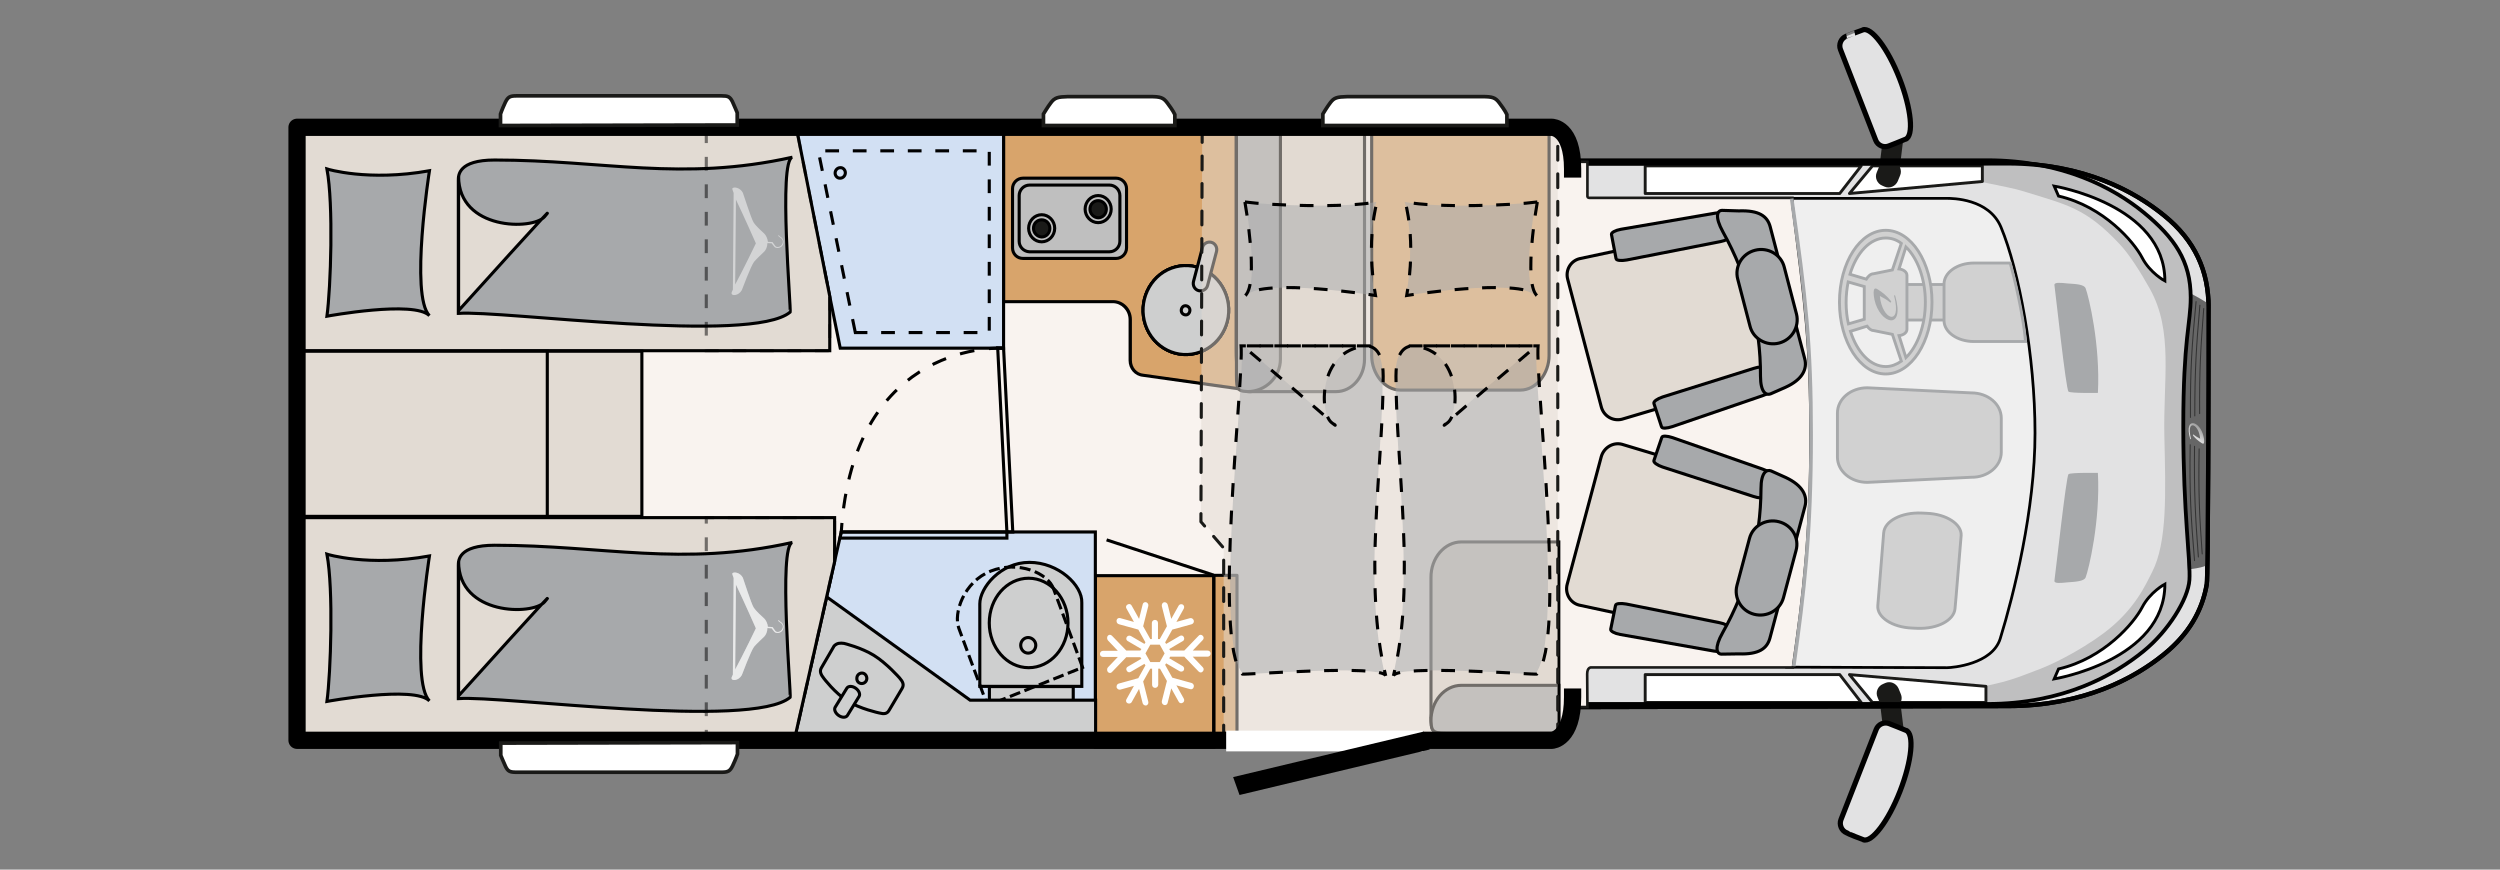 <?xml version="1.0" encoding="utf-8"?>
<!-- Generator: Adobe Illustrator 26.0.1, SVG Export Plug-In . SVG Version: 6.00 Build 0)  -->
<svg version="1.1" id="Ebene_1" xmlns="http://www.w3.org/2000/svg" xmlns:xlink="http://www.w3.org/1999/xlink" x="0px" y="0px"
	 viewBox="0 0 978 340.2" style="enable-background:new 0 0 978 340.2;" xml:space="preserve">
<rect x="0" y="0" width="978" height="340.2" fill="#808080" stroke="none"/>
<style type="text/css">
	.st0{fill:none;stroke:#1A1A18;stroke-width:1.137;}
	.st1{fill:#E2E2E3;stroke:#000000;stroke-width:1.705;}
	.st2{fill:#EFEFEF;stroke:#000000;stroke-width:1.083;}
	.st3{fill:#BFBFC0;}
	.st4{fill:#666666;}
	.st5{fill:none;stroke:#000000;stroke-width:1.705;}
	.st6{fill:none;stroke:#333333;stroke-width:0.41;stroke-linecap:round;stroke-linejoin:round;}
	.st7{fill:none;stroke:#333333;stroke-width:0.41;stroke-linecap:round;stroke-linejoin:round;}
	.st8{fill:none;stroke:#333333;stroke-width:0.402;stroke-linecap:round;stroke-linejoin:round;}
	.st9{fill-rule:evenodd;clip-rule:evenodd;fill:url(#SVGID_1_);}
	.st10{fill:#D1D1D1;stroke:#A7A9AB;stroke-width:1.138;stroke-miterlimit:10;}
	.st11{fill:#FFFFFF;stroke:#1A1A18;stroke-width:1.138;stroke-linecap:square;stroke-linejoin:round;}
	.st12{fill:#FFFFFF;stroke:#1A1A18;stroke-width:1.138;stroke-linecap:square;stroke-linejoin:round;}
	.st13{fill:#D1D1D1;stroke:#A7A9AB;stroke-width:1.138;}
	.st14{fill-rule:evenodd;clip-rule:evenodd;fill:#A7A9AB;}
	.st15{fill:#1A1A18;}
	.st16{fill:#E2E2E3;stroke:#000000;stroke-width:2.039;}
	.st17{fill:#FFFFFF;stroke:#000000;stroke-width:1.138;}
	.st18{fill:#A7A9AB;}
	.st19{fill:none;stroke:#000000;stroke-width:1.487;}
	.st20{fill:#F9F3EF;stroke:#1A1A18;stroke-width:1.031;}
	.st21{fill:none;stroke:#A7A9AB;stroke-width:1.429;}
	.st22{fill:#F9F3EF;}
	.st23{fill:#D8A46B;}
	.st24{fill:#E2DBD3;stroke:#000000;stroke-width:1.225;}
	.st25{fill:#A7A9AB;stroke:#000000;stroke-width:1.225;}
	.st26{fill:none;stroke:#000000;stroke-width:1.215;stroke-dasharray:2.152;}
	.st27{fill:#D8A46B;stroke:#000000;stroke-width:1.215;}
	.st28{fill:#B16831;stroke:#000000;stroke-width:1.215;}
	.st29{fill:#FFFFFF;}
	.st30{fill:#E2DBD3;stroke:#000000;stroke-width:1.215;}
	.st31{fill:#A7A9AB;stroke:#000000;stroke-width:1.215;}
	.st32{fill:#D2E0F3;stroke:#000000;stroke-width:1.215;}
	.st33{fill:#D8A46B;stroke:#000000;stroke-width:1.215;stroke-linecap:round;stroke-linejoin:round;}
	.st34{fill:#CECFCF;stroke:#000000;stroke-width:1.215;}
	.st35{fill:none;stroke:#000000;stroke-width:1.215;stroke-dasharray:4.304,1.793,4.304,1.793;}
	.st36{fill:none;stroke:#000000;stroke-width:1.215;}
	.st37{fill:#BFBFBF;stroke:#000000;stroke-width:1.215;stroke-linejoin:round;}
	.st38{fill:#1A1A18;stroke:#000000;stroke-width:1.215;}
	.st39{fill:none;stroke:#000000;stroke-width:1.215;stroke-dasharray:5.38,5.38;}
	.st40{opacity:0.5;fill:#FFFFFF;}
	.st41{fill:none;stroke:#000000;stroke-width:1.215;stroke-dasharray:5.752,5.752;}
	.st42{fill:#E2DBD3;stroke:#000000;stroke-width:1.215;stroke-linecap:round;}
	.st43{opacity:0.5;fill:none;stroke:#000000;stroke-width:1.215;stroke-dasharray:5.38,5.38,5.38,5.38,5.38,5.38;}
	.st44{fill:#D8A46B;stroke:#000000;stroke-width:1.225;stroke-linecap:round;stroke-linejoin:round;}
	.st45{opacity:0.5;fill:#E2DBD3;}
	.st46{opacity:0.5;}
	.st47{fill:none;stroke:#1A1A18;stroke-width:1.215;stroke-linecap:round;stroke-linejoin:round;stroke-dasharray:5.38,5.38;}
	.st48{fill:none;stroke:#000000;stroke-width:6.749;stroke-linecap:square;stroke-linejoin:round;}
	.st49{fill:#FFFFFF;stroke:#1A1A18;stroke-width:1.435;}
</style>
<path class="st1" d="M846.6,255.9c9.6-7.8,14.9-16.9,16.7-27.4c0.5-2.1,0.7-82.9,0.7-108.2c0-14.3-5.3-26.2-17.4-36
	c-11.4-9.3-31.4-20.4-61.2-20.4H615.2v212.7l170.2-0.4C815.2,276.2,835.2,265.2,846.6,255.9z"/>
<path class="st2" d="M796.1,169.4c0-30.1-6.3-63.7-13.3-80.5c-4.7-11.3-19.2-11.3-21.2-11.3c-7,0-62.5,0-62.5,0
	c9.2,31.5,10.3,152.8,0,183.4c0,0,55.6,0.2,62.6,0.2c2,0,17.7-1.3,20.8-11.4C787.8,232.6,796.1,199.4,796.1,169.4z"/>
<path class="st3" d="M849.3,243.8c9-13.3,6.7-22.2,6.7-22.2l1-104.3c0,0,2.8-15.1-14.8-31.7c-18.4-17.3-40.4-19.9-46.3-20.7
	c-5.9-0.7-11.2-0.7-20.1-0.2c0.8,5.7-1.3,6.4,0.5,6.7c6.9,1.5,11.4,2.2,15.5,3.5c16.6,5.2,24,6.3,37.4,20.6
	c3.7,3.9,8.1,10.8,11.9,17.6c9.2,16.6,5.1,35.5,5.6,57.5c0.5,22.3,1.2,41.5-4.8,53.2c-2.5,4.9-6.8,14.8-18.8,23.8
	c-4.1,3.1-10.5,7.2-18.3,11.1c-4.8,2.4-9.1,3.9-12.8,5.3c-6.7,2.6-11.8,3.6-15,4.3c-1,0.2,0.3,2.9,0.2,5.8c0.2,1.3,8.3,1.4,16.6,0.1
	c6.7-1.1,13.8-3.4,15.1-3.5C819.1,269.9,843.3,252.6,849.3,243.8z"/>
<path class="st4" d="M855.9,222.8c0.1,0,0.3-0.1,0.4-0.1c1.3-0.1,7.8-0.9,7.8-2.5c0-0.3,1-98.7,0.5-100.6c-0.3-1-7.4-4.7-7.4-4.7
	l-0.6,6.3c0,0-2.6,29.5-2.2,34.3c0,0-0.2,17.3-0.2,33.7C854.2,190,855.9,222.8,855.9,222.8z"/>
<path class="st6" d="M859.1,118c-1.6,16.9-2.3,26.1-2.2,45.3"/>
<path class="st7" d="M860.6,119.4c-1.4,16.2-2,24.9-2,43.3"/>
<path class="st8" d="M862.1,120.7c-1.2,15.4-1.7,23.7-1.6,41.1"/>
<path class="st6" d="M858.5,219.3c-1.4-16.9-2-26.1-1.7-45.3"/>
<path class="st7" d="M860,217.9c-1.2-16.2-1.7-24.9-1.5-43.3"/>
<path class="st8" d="M861.5,216.7c-1.1-15.4-1.5-23.7-1.2-41.1"/>
<linearGradient id="SVGID_1_" gradientUnits="userSpaceOnUse" x1="-338.557" y1="65.156" x2="-333.642" y2="68.953" gradientTransform="matrix(8.979300e-11 -1 1 8.979300e-11 793.169 -167.492)">
	<stop  offset="0" style="stop-color:#E0E0E0"/>
	<stop  offset="0.22" style="stop-color:#CBCBCB"/>
	<stop  offset="0.739" style="stop-color:#9E9E9E"/>
	<stop  offset="1" style="stop-color:#8C8C8C"/>
</linearGradient>
<path class="st9" d="M862,170.7c-1.3-6.1-7.8-8-5.2,1c0,0.1,0.1,0.1,0.2,0.1c0.1,0,0.1-0.1,0.1-0.2c-2-7.9,3.1-6,3.6,0
	c-0.9-0.4-1.8-1-2.6-1.6c-0.1-0.1-0.2,0-0.2,0.1c-0.1,0.1,0,0.2,0.1,0.4c0.9,1.1,2.1,2.1,3.4,2.9c0.3,0.2,0.5,0.2,0.7,0.1
	C862.3,173.1,862.4,172.2,862,170.7L862,170.7z"/>
<path class="st10" d="M741.2,125.2c-4.8,0-8.6-1.7-8.6-3.7V115c0-2.1,3.9-3.7,8.6-3.7h24.5c4.8,0,8.6,1.7,8.6,3.7v6.5
	c0,2.1-3.9,3.7-8.6,3.7H741.2z"/>
<path class="st10" d="M786.4,102.9h-14.2c-6.5,0-11.7,3.7-11.7,8.2v14.3c0,4.5,5.2,8.2,11.7,8.2h20.2
	C791.5,123.1,788,108.5,786.4,102.9z"/>
<path class="st10" d="M782.9,176.9v-13.3c0-5.5-5.2-9.9-11.7-9.9l-40.7-2c-6.5,0-11.7,4.4-11.7,9.9v17.2c0,5.5,5.2,9.9,11.7,9.9
	l40.7-2C777.6,186.8,782.9,182.4,782.9,176.9z"/>
<path class="st10" d="M753.7,200.8l-2.1-0.1c-7.8-0.3-14.3,3.1-14.7,7.7l-1.5,18.6l-0.1,1.2l-0.7,8.7c-0.4,4.5,5.6,8.5,13.4,8.8
	l2.1,0.1c7.8,0.3,14.3-3.1,14.7-7.7l0.4-4.5l0.8-9.7l1.2-14.4C767.5,205.1,761.5,201.1,753.7,200.8z"/>
<polygon class="st11" points="643.6,263.9 643.6,274.8 728.1,274.8 719.7,263.9 "/>
<polygon class="st12" points="776.9,274.8 776.9,268.5 723.5,263.9 732.5,274.8 "/>
<polygon class="st11" points="643.6,75.7 643.6,64.9 728.1,64.9 719.7,75.7 "/>
<polygon class="st12" points="775.5,64.9 775.5,71 723.5,75.7 732.5,64.9 "/>
<path class="st13" d="M755.8,118.2c0-15.5-8.1-28.1-18.1-28.1s-18.1,12.6-18.1,28.1s8.1,28.1,18.1,28.1S755.8,133.7,755.8,118.2z
	 M745.6,139.9l-2.7-8.6c1.8-0.2,3.1-1.2,3.1-2.5v-21.1c0-1.3-1.4-2.3-3.1-2.5l2.7-8.6c4.5,4.4,7.6,12.4,7.6,21.6
	C753.2,127.4,750.1,135.5,745.6,139.9z M737.7,93.1c2.2,0,4.3,0.7,6.1,2.1l-3.5,10.4l-7.4,1.5c-1.1,0-2.1,1-2.8,2.1l-6.4-1.9
	C726.3,98.8,731.6,93.1,737.7,93.1z M723,110.3l6.3,1.8v12.8c0,0,0,0,0,0l-6.2,1.8c-0.6-2.6-0.9-5.4-0.9-8.4
	C722.2,115.4,722.5,112.8,723,110.3z M723.9,129.6l6.5-2c0.7,0.9,1.5,1.7,2.5,1.7l7.4,1.5l3.5,10.5c-1.9,1.3-3.9,2.1-6.1,2.1
	C731.7,143.4,726.5,137.8,723.9,129.6z"/>
<path class="st14" d="M733.3,117.3c2.1,9.5,12.1,12.4,8.1-1.6c0-0.2-0.2-0.2-0.3-0.2c-0.1,0-0.1,0.2-0.1,0.3c3.1,12.3-4.8,9.3-5.6,0
	c1.4,0.7,2.8,1.5,4,2.5c0.1,0.1,0.3,0,0.4-0.1c0.1-0.1,0-0.3-0.2-0.6c-1.3-1.7-3.2-3.3-5.2-4.5c-0.5-0.3-0.8-0.3-1.1-0.1
	C732.9,113.5,732.8,114.9,733.3,117.3L733.3,117.3z"/>
<g>
	<path class="st15" d="M738.1,296.9l-2.9-23.9c-0.3-2.2,1.3-4.2,3.5-4.4l0,0c2.2-0.3,4.2,1.3,4.4,3.5l2.9,23.9
		c0.3,2.2-1.3,4.2-3.5,4.4l0,0C740.4,300.6,738.4,299.1,738.1,296.9z"/>
	<path class="st15" d="M735.4,275l-0.9-2.2c-0.9-2,0.1-4.4,2.1-5.2l0.9-0.4c2-0.9,4.3,0.1,5.2,2.1l0.9,2.2c0.9,2-0.1,4.4-2.1,5.2
		l-0.9,0.4C738.6,278,736.2,277.1,735.4,275z"/>
	<path class="st16" d="M728.9,328.5c3.3,1.3,9.8-7.2,14.4-19c4.6-11.8,5.7-22.5,2.3-23.8c-0.1-0.1-6.5-2.6-6.5-2.6
		c-2-0.8-4.3,0.2-5.1,2.2l-13.8,35.3c-0.8,2,0.2,4.4,2.2,5.2C722.5,326,728.8,328.5,728.9,328.5z"/>
</g>
<g>
	<path class="st15" d="M737.9,43.3L735,67.2c-0.3,2.2,1.3,4.2,3.5,4.4v0c2.2,0.3,4.2-1.3,4.4-3.5l2.9-23.9c0.3-2.2-1.3-4.2-3.5-4.4
		l0,0C740.1,39.6,738.1,41.1,737.9,43.3z"/>
	<path class="st15" d="M735.1,65.2l-0.9,2.2c-0.9,2,0.1,4.4,2.1,5.2l0.9,0.4c2,0.9,4.3-0.1,5.2-2.1l0.9-2.2c0.9-2-0.1-4.4-2.1-5.2
		l-0.9-0.4C738.3,62.2,736,63.1,735.1,65.2z"/>
	<path class="st16" d="M728.7,11.7c3.3-1.3,9.8,7.2,14.4,19c4.6,11.8,5.7,22.5,2.3,23.8c-0.1,0.1-6.5,2.6-6.5,2.6
		c-2,0.8-4.3-0.2-5.1-2.2L720,19.4c-0.8-2,0.2-4.4,2.2-5.2C722.2,14.2,728.5,11.7,728.7,11.7z"/>
</g>
<path class="st17" d="M803.6,72.8c0,0,43.3,7.2,43.3,37.1c0,0-5.8-3.1-8.9-9.1s-14.9-20-32.7-24.1L803.6,72.8z"/>
<path class="st17" d="M803.6,265.6c0,0,43.3-7.2,43.3-37.1c0,0-5.8,3.1-8.9,9.1c-3.1,6-14.9,20-32.7,24.1L803.6,265.6z"/>
<path class="st18" d="M815.9,112.8c1.2,3.1,5.8,22.1,4.8,40.9c0,0-10.6,0.2-11.5-0.5c-1-0.7-5.1-39-5.5-41.6c-0.2-1.3,2.3-1,5.3-0.7
	C811.9,111.1,815.3,111.2,815.9,112.8z"/>
<path class="st18" d="M815.9,225.9c1.2-3.1,5.8-22.1,4.8-40.9c0,0-10.6-0.2-11.5,0.5s-5.1,39-5.5,41.6c-0.2,1.3,2.3,1,5.3,0.7
	C811.9,227.6,815.3,227.4,815.9,225.9z"/>
<path class="st19" d="M596.6,275.4l180.8,0c29.9,0,49.8-11.4,61.2-20.7c9.6-7.8,17.4-20.3,17.9-27.8s-2.4-25.7-2.4-60.1
	s2.9-40.2,2.9-50.4c0-14.3-6.3-23.4-18.4-33.3c-11.4-9.3-31.4-20.4-61.2-20.4H596.6V275.4z"/>
<path class="st5" d="M846.6,255.9c9.6-7.8,14.9-16.9,16.7-27.4c0.5-2.1,0.7-82.9,0.7-108.2c0-14.3-5.3-26.2-17.4-36
	c-11.4-9.3-31.4-20.4-61.2-20.4H615.2v212.7l170.2-0.4C815.2,276.2,835.2,265.2,846.6,255.9z"/>
<path class="st20" d="M599.1,63.3H621c0,0,0,13.2,0,13.6c0,0.4,0.6,0.5,0.6,0.5h79.6l0,2.7c5,39,7.1,55.3,7.1,90.7
	c0,38.7-2.8,61.8-6.9,90.3h-78.9c0,0-1.6-0.2-1.6,2.6c0,1.2,0.1,12.9,0.1,12.9h-21.9"/>
<path class="st21" d="M700.9,77.7c5.5,38.4,7.6,57.2,7.6,92.4c0,38.4-2.7,61.4-6.8,90.5"/>
<path class="st22" d="M615.2,65.8c0-16.3-7.9-16.3-7.9-16.3H127.9v240.6h479.3c0,0,7.9-0.3,7.9-16.9"/>
<g>
	<path class="st23" d="M447.2,146.7c-2.9-0.3-5.1-2.8-5.1-5.8v-16c0-3.9-3-7-6.8-7h-42.8V52.2h91.3v67.9l0.3,31.5l-0.1,0.4
		L447.2,146.7z"/>
	<path d="M483.2,52.8v33l0,34.3l0.3,31.2l-36.2-5.1l0,0l0,0c-2.6-0.2-4.5-2.5-4.5-5.2v-16c0-4.2-3.3-7.6-7.4-7.6h-42.2V52.8H483.2
		 M484.4,51.6h-92.5v67h43.4c3.4,0,6.2,2.9,6.2,6.4v16c0,3.3,2.4,6.1,5.6,6.4l37.4,5.3l0.2-1l-0.3-31.5V85.8V51.6L484.4,51.6z"/>
</g>
<g>
	<path class="st24" d="M617.9,101.2c-3.5,0.9-5.6,4.5-4.6,8.1l13.1,49.8c0.9,3.6,4.5,5.8,8.1,4.9l58.3-17.3c3.5-0.9,5.5-4.5,4.5-8.1
		l-11.9-45.2c-0.9-3.6-4.5-5.8-8-4.9L617.9,101.2z"/>
	<path class="st25" d="M650.4,155.3c-2.1,0.7-3.6,1.8-3.4,2.5l3,9.2c0.2,0.7,2.1,0.6,4.2-0.1l35.3-12.1c2.1-0.7,3.6-1.8,3.4-2.4
		l-2.7-8.3c-0.2-0.7-2-0.7-4.1,0L650.4,155.3z"/>
	<path class="st25" d="M636.4,101.7c-2.2,0.4-4.1,0.2-4.2-0.5l-1.8-9.5c-0.1-0.7,1.5-1.6,3.7-2l36.8-6.3c2.2-0.4,4-0.2,4.1,0.5
		l1.7,8.6c0.1,0.7-1.5,1.6-3.6,2L636.4,101.7z"/>
	<path class="st25" d="M673.7,82.3c-1.9,0-3,2.4,0.3,8.4c9.7,17.4,14.8,36.5,14.7,56.4c0,6.6,2.3,7.6,3.9,7l5.9-2.6
		c6.6-3,8.6-7.1,7.5-11.2l-13.5-51.6c-1.1-4.1-4.3-6.5-12.3-6.2L673.7,82.3z"/>
	<path class="st25" d="M696,134.2c-5,1.3-10.2-1.7-11.4-6.6l-4.8-18.4c-1.3-4.9,1.7-10,6.8-11.3l0,0c5-1.3,10.2,1.7,11.4,6.6
		l4.8,18.4C704,127.8,701,132.9,696,134.2L696,134.2z"/>
</g>
<g>
	<path class="st24" d="M617.7,236.7c-3.5-0.9-5.6-4.6-4.6-8.2l13.3-49.8c1-3.6,4.6-5.8,8.1-4.9l58.2,17.5c3.5,0.9,5.5,4.5,4.5,8.1
		l-12.1,45.2c-1,3.6-4.5,5.8-8,4.9L617.7,236.7z"/>
	<path class="st25" d="M650.4,182.7c-2.1-0.7-3.6-1.8-3.4-2.5l3.1-9.1c0.2-0.7,2.1-0.6,4.2,0.1l35.2,12.3c2.1,0.7,3.6,1.8,3.3,2.5
		l-2.8,8.3c-0.2,0.7-2,0.6-4.1-0.1L650.4,182.7z"/>
	<path class="st25" d="M636.2,236.3c-2.2-0.4-4.1-0.2-4.2,0.5l-1.9,9.4c-0.1,0.7,1.5,1.6,3.7,2l36.7,6.5c2.2,0.4,4,0.2,4.1-0.5
		l1.7-8.6c0.1-0.7-1.5-1.6-3.6-2L636.2,236.3z"/>
	<path class="st25" d="M673.5,255.9c-1.9,0-3-2.4,0.4-8.4c9.8-17.4,14.9-36.4,15-56.3c0-6.6,2.3-7.6,3.9-7l5.8,2.6
		c6.6,3.1,8.6,7.2,7.5,11.3l-13.7,51.5c-1.1,4.1-4.3,6.5-12.3,6.2L673.5,255.9z"/>
	<path class="st25" d="M695.9,204.1c-5-1.3-10.2,1.6-11.5,6.5l-4.9,18.4c-1.3,4.9,1.7,10,6.7,11.3l0,0c5,1.3,10.2-1.6,11.5-6.5
		l4.9-18.4C704,210.5,701,205.4,695.9,204.1L695.9,204.1z"/>
</g>
<rect x="428.5" y="225.2" class="st27" width="46.3" height="67"/>
<g>
	<line class="st28" x1="474.8" y1="225" x2="432.9" y2="211.2"/>
</g>
<path class="st29" d="M456.5,266.4l-2,7.9c0,0.1,0,0.2,0,0.3c0,0.5,0.3,1,0.9,1.2c0.6,0.2,1.3-0.2,1.4-0.9l1.4-5.6l2.9,5.2
	c0.3,0.6,1,0.8,1.6,0.4c0.6-0.3,0.7-1.1,0.4-1.6l-2.9-5.2l5.4,1.5c0.6,0.2,1.3-0.2,1.4-0.9c0.2-0.6-0.2-1.3-0.8-1.5l-7.6-2.1l-2.8-5
	l0.4-0.6l5.3,3.1c0.6,0.3,1.3,0.1,1.6-0.4c0.3-0.6,0.1-1.3-0.4-1.6l-5.3-3.1l0.4-0.6h5.5l5.6,5.8c0.5,0.5,1.2,0.5,1.6,0
	c0.5-0.5,0.5-1.2,0-1.7l-3.9-4.1h5.8c0.6,0,1.2-0.5,1.2-1.2c0-0.7-0.5-1.2-1.2-1.2h-5.8l3.9-4.1c0.5-0.5,0.5-1.2,0-1.7
	c-0.5-0.5-1.2-0.5-1.6,0l-5.6,5.8h-5.5l-0.4-0.6l5.3-3.1c0.6-0.3,0.7-1.1,0.4-1.6c-0.3-0.6-1-0.8-1.6-0.4l-5.3,3.1l-0.4-0.6l2.8-5
	l7.6-2.1c0.6-0.2,1-0.8,0.8-1.5c-0.2-0.6-0.8-1-1.4-0.9l-5.4,1.5l2.9-5.2c0.3-0.6,0.1-1.3-0.4-1.6c-0.6-0.3-1.3-0.1-1.6,0.4
	l-2.9,5.2l-1.4-5.6c-0.2-0.6-0.8-1-1.4-0.9c-0.5,0.1-0.9,0.6-0.9,1.2c0,0.1,0,0.2,0,0.3l2,7.9l-2.8,5h-0.7v-6.3
	c0-0.7-0.5-1.2-1.2-1.2c-0.6,0-1.2,0.5-1.2,1.2v6.3H450l-2.8-5l2-7.9c0.2-0.6-0.2-1.3-0.8-1.5c-0.6-0.2-1.3,0.2-1.4,0.9l-1.4,5.6
	l-2.9-5.2c-0.3-0.6-1-0.8-1.6-0.4c-0.4,0.2-0.6,0.6-0.6,1c0,0.2,0.1,0.4,0.2,0.6l2.9,5.2l-5.4-1.5c-0.6-0.2-1.3,0.2-1.4,0.9
	c0,0.1,0,0.2,0,0.3c0,0.5,0.3,1,0.9,1.2l7.6,2.1l2.8,5l-0.4,0.6l-5.3-3.1c-0.6-0.3-1.3-0.1-1.6,0.4c-0.1,0.2-0.2,0.4-0.2,0.6
	c0,0.4,0.2,0.8,0.6,1l5.3,3.1l-0.4,0.6h-5.5l-5.6-5.8c-0.5-0.5-1.2-0.5-1.6,0c-0.2,0.2-0.3,0.5-0.3,0.9c0,0.3,0.1,0.6,0.3,0.9
	l3.9,4.1h-5.8c-0.6,0-1.2,0.5-1.2,1.2c0,0.7,0.5,1.2,1.2,1.2h5.8l-3.9,4.1c-0.2,0.2-0.3,0.5-0.3,0.9c0,0.3,0.1,0.6,0.3,0.9
	c0.5,0.5,1.2,0.5,1.6,0l5.6-5.8h5.5l0.4,0.6l-5.3,3.1c-0.4,0.2-0.6,0.6-0.6,1c0,0.2,0.1,0.4,0.2,0.6c0.3,0.6,1,0.8,1.6,0.4l5.3-3.1
	l0.4,0.6l-2.8,5l-7.6,2.1c-0.5,0.1-0.9,0.6-0.9,1.2c0,0.1,0,0.2,0,0.3c0.2,0.6,0.8,1,1.4,0.9l5.4-1.5l-2.9,5.2
	c-0.1,0.2-0.2,0.4-0.2,0.6c0,0.4,0.2,0.8,0.6,1c0.6,0.3,1.3,0.1,1.6-0.4l2.9-5.2l1.4,5.6c0.2,0.6,0.8,1,1.4,0.9
	c0.6-0.2,1-0.8,0.8-1.5l-2-7.9l2.8-5h0.7v6.3c0,0.7,0.5,1.2,1.2,1.2c0.6,0,1.2-0.5,1.2-1.2v-6.3h0.7L456.5,266.4z M450,259l-1.9-3.4
	l1.9-3.4h3.7l1.9,3.4l-1.9,3.4H450z"/>
<g>
	<path class="st30" d="M571.7,212h32.8h-6h11.3v13.9v47v13.9h-11.3h6h-38.9c-5.4,0-5.8-0.7-5.8-6.3v-54.5
		C559.7,218.3,565.1,212,571.7,212z"/>
	<path class="st31" d="M571.7,268.1h32.8h-6h11.3V282v1.8v3h-11.3h6h-38.9c-5.4,0-5.8-0.7-5.8-6.3v1.6
		C559.7,274.4,565.1,268.1,571.7,268.1z"/>
</g>
<polygon class="st32" points="311,288 329.1,208.1 428.5,208.1 428.5,288 "/>
<rect x="447.2" y="252.7" transform="matrix(-1.836970e-16 1 -1 -1.836970e-16 736.611 -222.126)" class="st33" width="64.3" height="9"/>
<g>
	
		<rect x="392.8" y="262.8" transform="matrix(-2.387607e-12 1 -1 -2.387607e-12 682.652 -124.223)" class="st34" width="21.3" height="32.8"/>
	<g>
		<path class="st34" d="M423.2,235.8c0.3-6.8-9.1-15.8-20.5-15.8c-11.4,0-19.4,10-19.4,16.2l0,32.3l39.9,0V235.8z"/>
		<path class="st35" d="M412.2,230.5c-2.1-6.4-14-11.3-24.6-7.1c-10.6,4.2-14.7,16.5-12.5,22.4l11.2,30.2l37.2-14.9L412.2,230.5z"/>
		<path class="st36" d="M402.4,226.2c8.5,0,15.4,7.9,15.4,17.5c0,9.7-6.9,17.5-15.4,17.5c-8.5,0-15.4-7.9-15.4-17.5
			C387,234,393.9,226.2,402.4,226.2z"/>
		<path class="st36" d="M402.2,249.4c1.6,0,3,1.4,3,3c0,1.7-1.3,3.1-3,3.1c-1.6,0-2.9-1.4-2.9-3.1
			C399.3,250.8,400.6,249.4,402.2,249.4z"/>
	</g>
</g>
<g>
	<path class="st37" d="M396.1,97V73.8c0-2.2,1.8-4.1,4.1-4.1h36.4c2.2,0,4.1,1.8,4.1,4.1V97c0,2.2-1.8,4.1-4.1,4.1h-36.4
		C397.9,101.1,396.1,99.3,396.1,97z"/>
	<g>
		<g>
			<path class="st37" d="M398.7,94.4V76.5c0-2.2,1.8-4.1,4.1-4.1H434c2.2,0,4.1,1.8,4.1,4.1v17.9c0,2.2-1.8,4.1-4.1,4.1h-31.3
				C400.5,98.4,398.7,96.6,398.7,94.4z"/>
			<g>
				<path class="st36" d="M424.5,81.8c0-2.9,2.3-5.3,5.1-5.3c2.8,0,5.1,2.4,5.1,5.3c0,2.9-2.3,5.3-5.1,5.3
					C426.8,87.1,424.5,84.7,424.5,81.8z"/>
				<path class="st38" d="M426.4,81.8c0-1.9,1.4-3.3,3.2-3.3c1.8,0,3.2,1.5,3.2,3.3c0,1.9-1.4,3.4-3.2,3.4
					C427.8,85.1,426.4,83.6,426.4,81.8z"/>
			</g>
		</g>
		<g>
			<path class="st36" d="M402.4,89.3c0-2.9,2.3-5.3,5.1-5.3c2.8,0,5.1,2.4,5.1,5.3c0,2.9-2.3,5.3-5.1,5.3
				C404.7,94.6,402.4,92.2,402.4,89.3z"/>
			<path class="st38" d="M404.3,89.3c0-1.9,1.4-3.3,3.2-3.3c1.8,0,3.2,1.5,3.2,3.3c0,1.9-1.4,3.4-3.2,3.4
				C405.7,92.6,404.3,91.1,404.3,89.3z"/>
		</g>
	</g>
</g>
<polygon class="st34" points="323.4,233.5 311,288 428.6,289.4 428.6,273.9 379.5,273.9 "/>
<g>
	<g>
		<path class="st36" d="M337.1,267.4c1.1,0,2-0.9,2-2c0-1.1-0.8-2.1-1.9-2.1c-1.1,0-2,0.9-2,2C335.1,266.5,336,267.4,337.1,267.4z"
			/>
	</g>
	<path class="st36" d="M352.9,269.3c0.8-1.4,0.4-2.5-1-4.1c0,0-5-5.7-10-8.8c-5-3.1-11.7-4.7-11.7-4.7c-1.5-0.2-2.7-0.2-3.9,1
		l-5,8.6c-0.8,1.4-0.1,2.7,1,4.1c0,0,4.3,5.7,9.2,8.8c4.9,3.1,12.4,4.7,12.4,4.7c1.9,0.5,3.1,0.4,3.9-1L352.9,269.3z"/>
</g>
<polygon class="st32" points="328.7,136.2 311.1,49.5 392.6,49.5 392.6,136.2 "/>
<polygon class="st39" points="334.6,130.1 320.1,59 387,59 387,130.1 "/>
<g>
	<path class="st36" d="M328.7,69.7c1.1,0,2-1,2-2.1c0-1.1-0.9-2.1-2-2c-1.1,0-2,1-2,2.1C326.7,68.8,327.6,69.8,328.7,69.7z"/>
</g>
<polygon class="st30" points="116.2,287.9 116.2,202.5 326.5,202.5 326.5,219.7 311.1,287.9 "/>
<g>
	<path class="st31" d="M127.9,274.4c1.5-11.2,2.6-43.7,0-57.6c0,0,16.1,5,40.1,0.7c0,0-7.7,48.8,0,56.7
		C162.1,268.1,127.9,274.4,127.9,274.4z"/>
	<g>
		<path class="st31" d="M179.4,273.3c16.9-1.3,114.6,12.2,129.7-0.5c0.5-0.4-4.7-59.4,0.9-60.6c-43.5,9.7-73.8,1.1-116.5,1.1
			c-14.2,0-14.2,6-14.2,7.9V273.3z"/>
		<path class="st30" d="M179.4,219.7v52.5c0,0,42.4-47,33.6-36.7C208.4,240.8,179.4,240.8,179.4,219.7z"/>
	</g>
</g>
<polygon class="st30" points="115.1,137.2 115.1,51.8 311.9,51.8 324.6,115.9 324.6,137.2 "/>
<g>
	<path class="st31" d="M127.9,123.7c1.5-11.2,2.6-43.7,0-57.6c0,0,16.1,5,40.1,0.7c0,0-7.7,48.8,0,56.7
		C162.1,117.4,127.9,123.7,127.9,123.7z"/>
	<g>
		<path class="st31" d="M179.4,122.6c16.9-1.3,114.6,12.2,129.7-0.5c0.5-0.4-4.7-59.4,0.9-60.6c-43.5,9.7-73.8,1.1-116.5,1.1
			c-14.2,0-14.2,6-14.2,7.9V122.6z"/>
		<path class="st30" d="M179.4,69v52.5c0,0,42.4-47,33.6-36.7C208.4,90.1,179.4,90.1,179.4,69z"/>
	</g>
</g>
<path class="st40" d="M290.2,264.1c0.1-0.2,3.5-9.4,4.8-11.1c0.8-1,3.4-3.4,4-4c0.6-0.6,1.2-1.9,1.2-3.2c0,0,0,0,0-0.1l1.7,0.1
	c0.1,0.2,0.6,0.8,1,1.3c0.3,0.4,0.9,0.6,1.6,0.5c0.8-0.1,1.5-0.6,1.8-1.3c0.6-1.5-0.2-2.4-0.5-2.7c-0.1-0.1-0.3-0.2-0.4-0.3
	c-0.2-0.1-0.5-0.4-0.6-0.5c0,0,0,0,0,0c0-0.1,0-0.2-0.1-0.2c-0.1,0-0.2,0-0.2,0.1c-0.1,0.3,0.3,0.5,0.7,0.8c0.2,0.1,0.3,0.2,0.4,0.3
	c0.4,0.3,1,1.1,0.4,2.3c-0.3,0.6-0.8,1-1.5,1.1c-0.5,0.1-1-0.1-1.2-0.4c-0.5-0.6-1-1.4-1-1.4c0,0-0.1-0.1-0.1-0.1l-1.8-0.1
	c-0.1-1.2-0.7-2.5-1.4-3.2c-0.7-0.7-3.1-2.7-4.2-4.4c-0.9-1.4-4.1-11.4-4.2-11.6c-1.1-2.1-3.6-2.4-4.1-1.7c-0.1,0.1,0.1,0.8,0.5,1.8
	l-0.3,37.8c-0.4,0.8-0.6,1.3-0.5,1.5C286.2,266.4,288.9,266.4,290.2,264.1z M287.9,228.7c3,6.2,7.8,17.1,7.8,17.1s-5,10.4-8.1,16.1
	L287.9,228.7z"/>
<path class="st40" d="M290.2,113.5c0.1-0.2,3.5-9.4,4.8-11.1c0.8-1,3.4-3.4,4-4c0.6-0.6,1.2-1.9,1.2-3.2c0,0,0,0,0-0.1l1.7,0.1
	c0.1,0.2,0.6,0.8,1,1.3c0.3,0.4,0.9,0.6,1.6,0.5c0.8-0.1,1.5-0.6,1.8-1.3c0.6-1.5-0.2-2.4-0.5-2.7c-0.1-0.1-0.3-0.2-0.4-0.3
	c-0.2-0.1-0.5-0.4-0.6-0.5c0,0,0,0,0,0c0-0.1,0-0.2-0.1-0.2c-0.1,0-0.2,0-0.2,0.1c-0.1,0.3,0.3,0.5,0.7,0.8c0.2,0.1,0.3,0.2,0.4,0.3
	c0.4,0.3,1,1.1,0.4,2.3c-0.3,0.6-0.8,1-1.5,1.1c-0.5,0.1-1-0.1-1.2-0.4c-0.5-0.6-1-1.4-1-1.4c0,0-0.1-0.1-0.1-0.1l-1.8-0.1
	c-0.1-1.2-0.7-2.5-1.4-3.2c-0.7-0.7-3.1-2.7-4.2-4.4c-0.9-1.4-4.1-11.4-4.2-11.6c-1.1-2.1-3.6-2.4-4.1-1.7c-0.1,0.1,0.1,0.8,0.5,1.8
	l-0.3,37.8c-0.4,0.8-0.6,1.3-0.5,1.5C286.2,115.8,288.9,115.8,290.2,113.5z M287.9,78.1c3,6.2,7.8,17.1,7.8,17.1s-5,10.4-8.1,16.1
	L287.9,78.1z"/>
<path class="st34" d="M458.3,104.9c8.7-3.2,18.3,1.5,21.4,10.6c3.1,9.1-1.5,19-10.2,22.2c-8.7,3.2-18.3-1.5-21.4-10.6
	C445.1,118.1,449.6,108.1,458.3,104.9z"/>
<path class="st34" d="M458.3,104.9c8.7-3.2,18.3,1.5,21.4,10.6c3.1,9.1-1.5,19-10.2,22.2c-8.7,3.2-18.3-1.5-21.4-10.6
	C445.1,118.1,449.6,108.1,458.3,104.9z"/>
<path class="st34" d="M458.3,104.9c8.7-3.2,18.3,1.5,21.4,10.6c3.1,9.1-1.5,19-10.2,22.2c-8.7,3.2-18.3-1.5-21.4-10.6
	C445.1,118.1,449.6,108.1,458.3,104.9z"/>
<path class="st34" d="M462.2,122c-0.3-0.9,0.2-2,1-2.3c0.9-0.3,1.9,0.2,2.2,1.1c0.3,0.9-0.2,2-1,2.3
	C463.5,123.4,462.5,122.9,462.2,122z"/>
<path class="st34" d="M466.9,110.1c-0.4,1.6,0.5,3.2,2,3.6c1.5,0.4,3.1-0.5,3.5-2l3.5-13.3c0.4-1.6-0.5-3.2-2-3.6
	c-1.5-0.4-3.1,0.5-3.5,2L466.9,110.1z"/>
<path class="st41" d="M392.6,136.2c0,0-58.8-3.8-63.5,72"/>
<polygon class="st36" points="390.3,136.1 393.9,208.1 396.2,208.1 392.6,136.2 "/>
<polygon class="st36" points="328.6,210.5 393.9,210.5 393.9,208.1 329.1,208.1 "/>
<g>
	<rect x="196.6" y="137.4" class="st30" width="54.5" height="64.6"/>
	<rect x="118.5" y="137.4" class="st42" width="95.6" height="64.6"/>
</g>
<g>
	<polygon class="st43" points="276.3,290.9 276.3,202.5 326.5,202.5 326.5,219.7 310.4,291.2 	"/>
	<path class="st40" d="M290.2,264.1c0.1-0.2,3.5-9.4,4.8-11.1c0.8-1,3.4-3.4,4-4c0.6-0.6,1.2-1.9,1.2-3.2c0,0,0,0,0-0.1l1.7,0.1
		c0.1,0.2,0.6,0.8,1,1.3c0.3,0.4,0.9,0.6,1.6,0.5c0.8-0.1,1.5-0.6,1.8-1.3c0.6-1.5-0.2-2.4-0.5-2.7c-0.1-0.1-0.3-0.2-0.4-0.3
		c-0.2-0.1-0.5-0.4-0.6-0.5c0,0,0,0,0,0c0-0.1,0-0.2-0.1-0.2c-0.1,0-0.2,0-0.2,0.1c-0.1,0.3,0.3,0.5,0.7,0.8
		c0.2,0.1,0.3,0.2,0.4,0.3c0.4,0.3,1,1.1,0.4,2.3c-0.3,0.6-0.8,1-1.5,1.1c-0.5,0.1-1-0.1-1.2-0.4c-0.5-0.6-1-1.4-1-1.4
		c0,0-0.1-0.1-0.1-0.1l-1.8-0.1c-0.1-1.2-0.7-2.5-1.4-3.2c-0.7-0.7-3.1-2.7-4.2-4.4c-0.9-1.4-4.1-11.4-4.2-11.6
		c-1.1-2.1-3.6-2.4-4.1-1.7c-0.1,0.1,0.1,0.8,0.5,1.8l-0.3,37.8c-0.4,0.8-0.6,1.3-0.5,1.5C286.2,266.4,288.9,266.4,290.2,264.1z
		 M287.9,228.7c3,6.2,7.8,17.1,7.8,17.1s-5,10.4-8.1,16.1L287.9,228.7z"/>
</g>
<polygon class="st43" points="276.3,50.6 276.3,137.2 324.6,137.2 324.6,115.9 311.9,51.8 "/>
<g>
	<path class="st34" d="M326.7,276.7c-0.5,0.9,0.1,2.3,1.4,3.2c1.3,0.9,2.8,0.9,3.4,0l4.6-7.5c0.5-0.9-0.1-2.3-1.4-3.2
		c-1.3-0.9-2.8-0.9-3.4,0L326.7,276.7z"/>
</g>
<path class="st44" d="M547.8,152.6c-6.2,0-11.2-6.5-11.2-13.5V49.8c25.8,0,56.3-0.6,69.4,0v89.3c0,7-5,13.5-11.2,13.5H547.8z"/>
<g>
	<path class="st24" d="M533.8,140.5V134V64.4V51.7h-11.1h-28h-11.1v12.7v59.2v13.1c0,5.8,0.5,16.5,5.1,16.5h34
		C528.8,153.2,533.8,147.5,533.8,140.5z"/>
	<path class="st25" d="M500.9,140.5V134V64.4V51.7H488h-1.6h-2.7v12.7V134V147c0,5.8,0.6,6.2,5.9,6.2H488
		C495.1,153.2,500.9,147.5,500.9,140.5z"/>
</g>
<polygon class="st45" points="609.4,286.4 609.4,51.7 470.3,51.7 469.8,203 478.7,213.2 478.7,287.3 "/>
<g class="st46">
	<path class="st18" d="M487.2,79c9.9,1.4,38.8,2.4,51.2,0c0,0-4.4,14.7-0.6,36.6c0,0-43.4-7-50.4,0C492.8,110.3,487.2,79,487.2,79z"
		/>
	<path class="st18" d="M600.7,79c-9.9,1.4-38.8,2.4-51.2,0c0,0,4.4,14.7,0.6,36.6c0,0,43.4-7,50.4,0C595.1,110.3,600.7,79,600.7,79z
		"/>
	<path class="st18" d="M485.8,135.3c1.2,14.1-11.2,115.7,0.5,128.4c0.4,0.4,54.4-3.9,55.6,0.7c-8.9-36.4-1-81.7-1-117.3
		c0-11.9-5.5-11.8-7.2-11.8H485.8z"/>
	<path class="st45" d="M536.1,135.3h-49.5c0,0,44.3,37.8,34.4,30C515.8,161.2,515.8,135.3,536.1,135.3z"/>
	<path class="st18" d="M601,135.3c-1.2,14.1,11.2,115.7-0.5,128.4c-0.4,0.4-54.4-3.9-55.6,0.7c8.9-36.4,1-81.7,1-117.3
		c0-11.9,5.5-11.8,7.2-11.8H601z"/>
	<path class="st45" d="M551.1,135.3h49.5c0,0-44.3,37.8-34.4,30C571.4,161.2,571.4,135.3,551.1,135.3z"/>
</g>
<polygon class="st47" points="609.4,288.6 609.4,50.7 470.3,50.7 469.8,204.1 478.7,214.4 478.7,289.5 "/>
<g>
	<path class="st39" d="M487,79c10,1.4,39.2,2.4,51.7,0c0,0-4.5,14.7-0.6,36.6c0,0-43.8-7-50.9,0C492.6,110.3,487,79,487,79z"/>
	<path class="st39" d="M601.4,79c-10,1.4-39.2,2.4-51.7,0c0,0,4.5,14.7,0.6,36.6c0,0,43.8-7,50.9,0C595.8,110.3,601.4,79,601.4,79z"
		/>
	<path class="st39" d="M485.5,135.3c1.2,14.1-11.3,115.7,0.5,128.4c0.4,0.4,54.9-3.9,56.1,0.7c-9-36.4-1-81.7-1-117.3
		c0-11.9-5.5-11.8-7.3-11.8H485.5z"/>
	<path class="st39" d="M536.2,135.3h-50c0,0,44.6,37.8,34.7,30C515.8,161.2,515.8,135.3,536.2,135.3z"/>
	<path class="st39" d="M601.7,135.3c-1.2,14.1,11.3,115.7-0.5,128.4c-0.4,0.4-54.9-3.9-56.1,0.7c9-36.4,1-81.7,1-117.3
		c0-11.9,5.5-11.8,7.3-11.8H601.7z"/>
	<path class="st39" d="M551.1,135.3h50c0,0-44.6,37.8-34.7,30C571.5,161.2,571.5,135.3,551.1,135.3z"/>
</g>
<path class="st48" d="M615.2,66.1c0-16.3-8.1-16.3-8.1-16.3H116.2v239.8h490.9c0,0,8.1-0.3,8.1-16.9"/>
<path class="st49" d="M202,302.1c2.1,0,80.1,0,80.3,0c2.6,0,3.3-0.5,4.3-2.5c1.4-3,1.9-4.6,1.9-4.6l0-4.5l-92.6,0.2v4.8
	c0,0,1.2,2.9,1.9,4.4C198.7,301.7,199.4,302.1,202,302.1z"/>
<path class="st49" d="M282.3,37.5c-2.1,0-80.1,0-80.3,0c-2.6,0-3.3,0.5-4.3,2.5c-1.4,3-1.9,4.6-1.9,4.6l0,4.5l92.6-0.2v-4.8
	c0,0-1.2-2.9-1.9-4.4C285.5,37.8,284.8,37.5,282.3,37.5z"/>
<path class="st49" d="M520.4,40.2c-1.1,1.4-2.9,4.4-2.9,4.4v4.5l72,0l0-4.3c0,0-0.7-1.6-3-4.6c-1.5-2-2.6-2.4-6.6-2.4
	c-0.2,0-49.5,0-52.8,0C523,37.9,521.9,38.2,520.4,40.2z"/>
<path class="st49" d="M411.1,40.2c-1.1,1.4-2.9,4.4-2.9,4.4v4.5l51.4,0l0-4.3c0,0-0.7-1.6-3-4.6c-1.5-2-2.6-2.4-6.6-2.4
	c-0.2,0-29,0-32.3,0C413.8,37.9,412.6,38.2,411.1,40.2z"/>
<rect x="514.1" y="251.4" transform="matrix(-1.836970e-16 1 -1 -1.836970e-16 808.076 -228.266)" class="st29" width="8.1" height="77"/>
<polygon points="484.9,311 482.4,304 556.9,286.2 559.3,293.2 "/>
</svg>